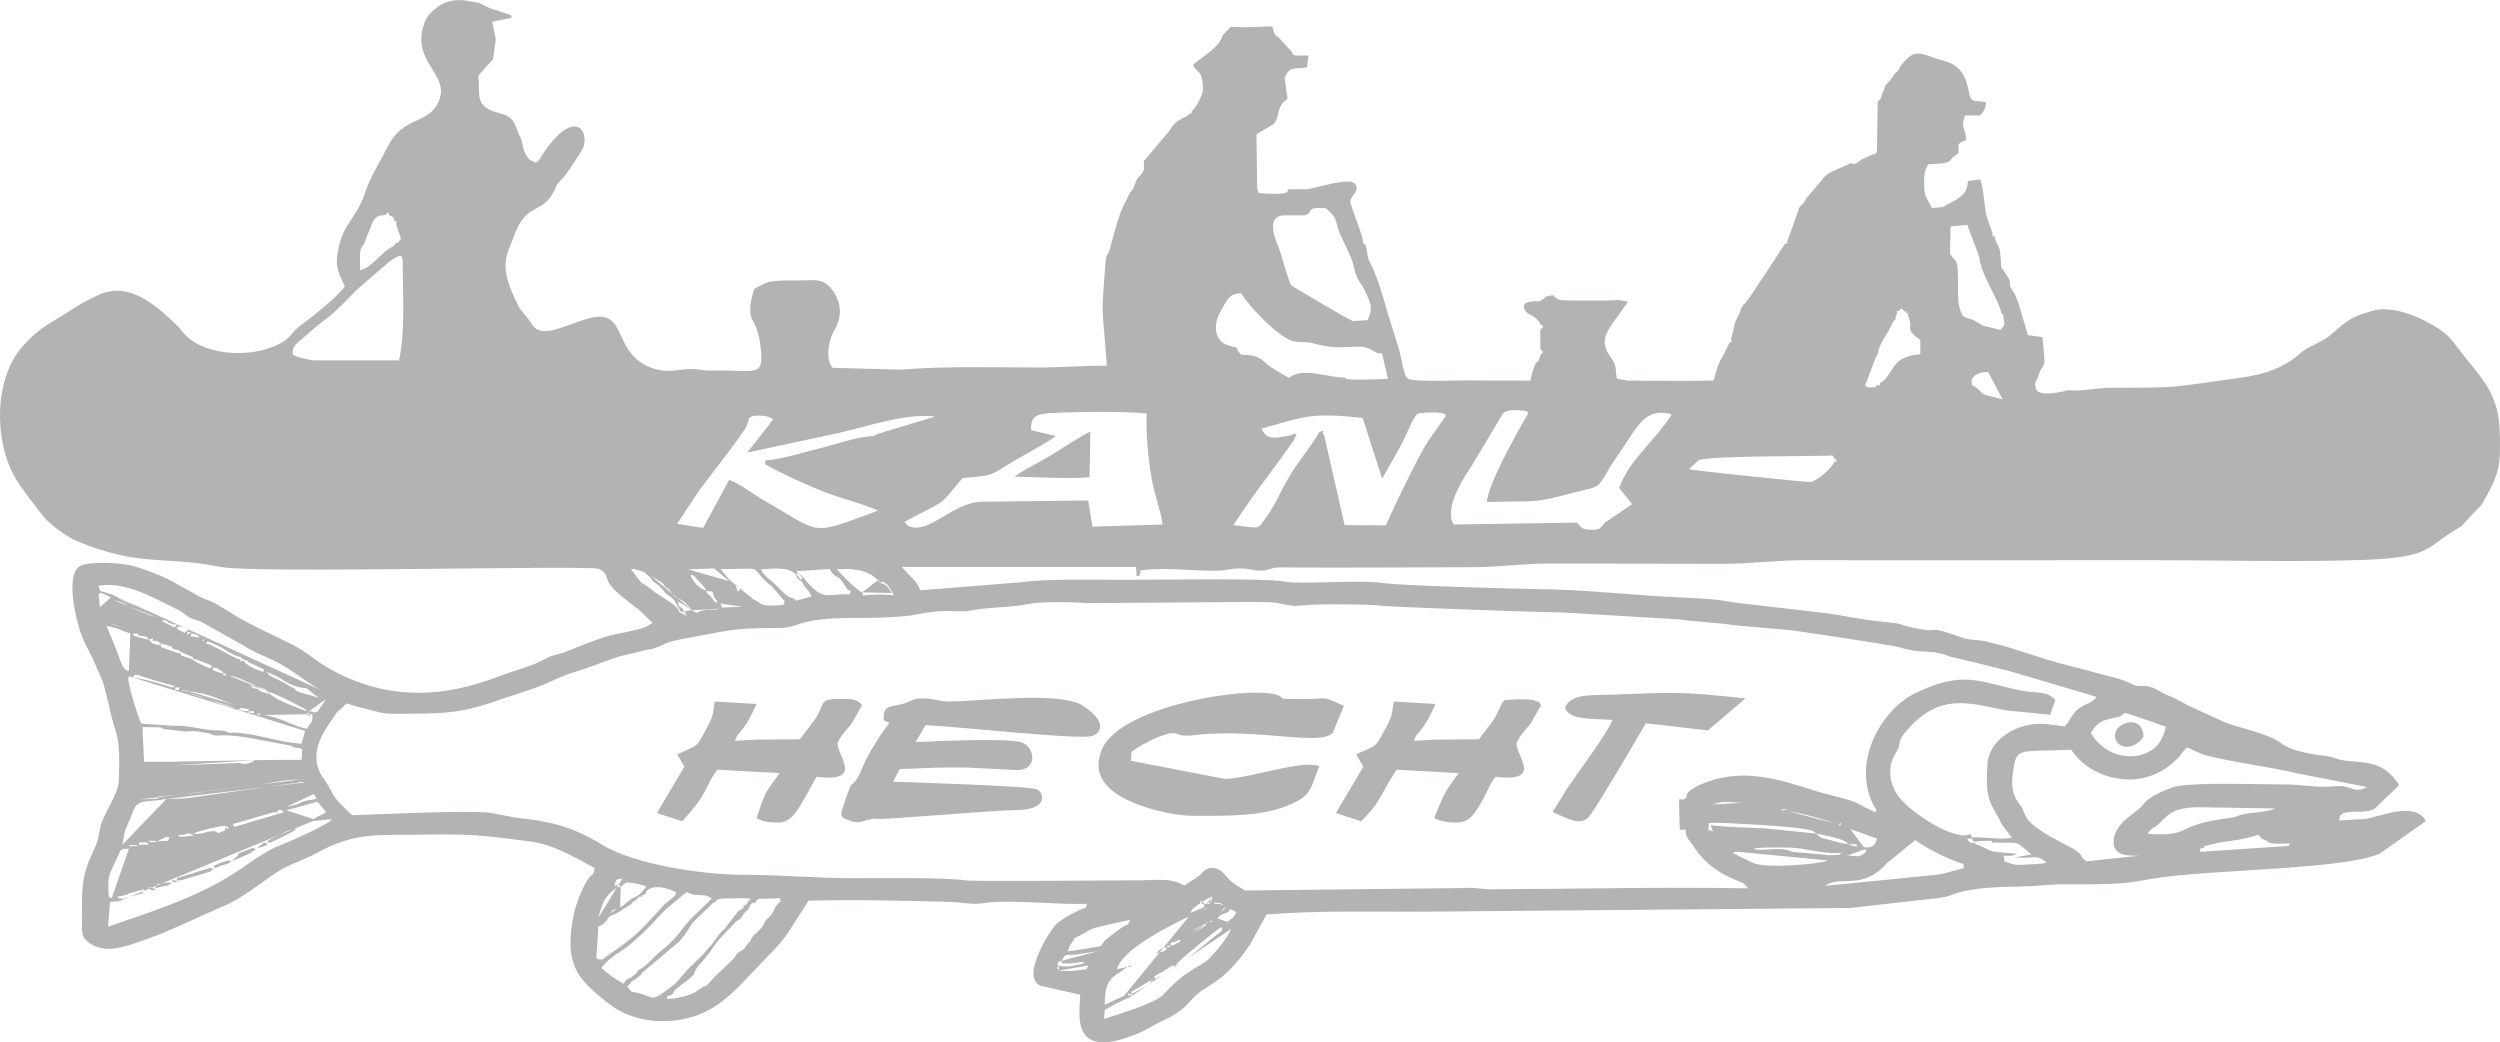 <?xml version="1.0" encoding="UTF-8"?>
<!DOCTYPE svg PUBLIC "-//W3C//DTD SVG 1.1//EN" "http://www.w3.org/Graphics/SVG/1.1/DTD/svg11.dtd">
<!-- Creator: CorelDRAW 2017 -->
<svg xmlns="http://www.w3.org/2000/svg" xml:space="preserve" width="909px" height="379px" version="1.1" style="shape-rendering:geometricPrecision; text-rendering:geometricPrecision; image-rendering:optimizeQuality; fill-rule:evenodd; clip-rule:evenodd"
viewBox="0 0 404.35 168.57"
 xmlns:xlink="http://www.w3.org/1999/xlink">
 <defs>
  <style type="text/css">
   <![CDATA[
    .fil0 {fill:#B2B3B3}
   ]]>
  </style>
 </defs>
 <g id="Ebene_x0020_1">
  <g>
   <path class="fil0" d="M182.54 149.44c-1.17,0.49 -1.64,0.99 -2.69,1.74 -0.46,0.39 -0.82,0.59 -1.28,1.09 -0.47,0.65 -0.24,0.74 -1.29,0.89 -1.52,0.25 -2.68,0.45 -4.55,0.7 0.23,-0.85 0.23,-0.8 0.7,-1.49 0.58,-1.09 0.58,-0.65 1.63,-1.29 0.7,-0.4 1.29,-0.85 2.22,-1.05 1.87,-0.49 3.51,-0.84 5.38,-1.24l0.11 0.35c-0.35,-0.05 -0.23,-0.15 -0.23,0.3zm-146.41 -40.3l0.12 0.09c0.55,0.03 0.15,-0.07 0.37,-0.25l-0.12 0c-0.22,-0.03 -0.33,-0.06 -0.38,-0.05l0.01 0.21zm-0.03 -0.2c0.01,-0.01 0.01,-0.01 0.02,-0.01 -0.02,-0.03 -0.08,-0.1 -0.08,-0.25l-1.06 -0.7c-0.58,0.05 -0.46,-0.15 -0.58,0.4l1.28 0.45c0.26,0.05 0.38,0.09 0.42,0.11zm2.39 5.85l0.13 -0.07 0.45 -0.23 1.29 0.25c-0.59,0.4 0,0.25 -0.82,0.25 -0.12,0 -0.7,-0.15 -1.05,-0.2zm-10.98 -9.59c0.1,0 0.21,0 0.23,0.07l1.17 0.38c0.47,0.05 0.35,-0.1 0.35,0.34l1.52 0.5 1.17 0.7c0.81,0.39 1.16,0.54 1.98,0.89l0.47 -0.3 -0.58 -0.34 -2.22 -0.85c-0.47,0.05 -0.47,0.2 -0.35,-0.3l-1.52 -0.64 -1.05 -0.55 -0.12 0c-0.82,-0.25 -0.47,-0.05 -0.82,-0.55l-0.82 -0.25c-0.35,-0.1 -0.46,-0.05 -0.82,-0.19 -0.35,-0.15 -0.35,-0.25 -0.58,-0.4l-0.35 -0.05c-0.93,-0.1 -0.35,0.1 -0.47,-0.45l-0.35 0.15c-0.58,0.05 -0.47,0.25 -0.47,-0.3l-0.81 -0.2c-1.17,-0.1 -0.47,-0.05 -0.82,-0.4l-0.23 0c-0.59,0.05 -0.59,-0.14 -0.35,0.35l0.7 0.25 1.05 0.25c0.46,0.15 0.11,-0.05 0.7,0.25 0.58,0.35 0.12,0.05 0.47,0.45l0.93 0.29c0.58,-0.1 0.58,-0.29 0.47,0.3l1.52 0.6zm147.79 40.96c0.58,0.24 0.58,-0.45 0.35,0.64 -1.17,0.25 -3.98,1.89 -4.79,2.64 -0.7,0.59 -5.96,8.45 -2.57,9.99l6.42 1.44c0,2.88 -1.87,10.78 9,6.41 1.4,-0.55 1.4,-0.65 2.57,-1.29 1.98,-1.1 4.32,-1.74 6.42,-4.28 2.34,-2.73 4.79,-2.03 9.47,-8.94l2.68 -4.87c7.95,-0.65 16.48,-0.45 24.77,-0.45l69.63 -0.6 11.34 -1.29c1.75,-0.2 3.85,-0.3 5.02,-0.8 2.92,-1.24 7.94,-1.34 11.33,-1.39 2.1,0 4.21,-0.3 6.08,-0.35 3.15,0 9.58,0.1 12.38,-0.44 6.08,-1.15 11.1,-1.35 17.06,-1.74 5.49,-0.4 18.46,-0.95 22.43,-2.79l7.48 -5.27c-1.87,-3.33 -7.6,-0.59 -9.82,-0.34l-4.2 0.25c-0.12,-2.34 3.73,-0.75 5.72,-1.89l3.97 -3.83c-2.57,-4.08 -5.6,-3.53 -8.88,-3.98 -1.4,-0.2 -1.51,-0.59 -3.5,-0.79 -2.1,-0.25 -5.14,-0.85 -6.54,-1.89 -2.11,-1.69 -7.13,-2.64 -9.23,-3.48l-6.08 -2.78c-0.93,-0.5 -1.87,-1.1 -2.92,-1.49 -1.17,-0.45 -1.52,-0.85 -2.69,-1.35 -1.75,-0.64 -2.22,0.15 -3.62,-0.69 -1.28,-0.75 -5.14,-1.54 -6.77,-2.04 -2.11,-0.6 -4.68,-1.14 -6.66,-1.79l-6.55 -2.09c-1.05,-0.25 -2.21,-0.59 -3.27,-0.84 -1.28,-0.35 -2.8,-0.2 -3.85,-0.6 -6.43,-2.29 -3.39,-0.7 -7.25,-1.49 -4.79,-0.94 -0.35,-0.55 -7.12,-1.29 -2.34,-0.25 -5.14,-0.85 -7.6,-1.2l-15.3 -1.78c-2.34,-0.5 -5.26,-0.65 -7.71,-0.75 -8.53,-0.35 -15.89,-1.34 -24.54,-1.39 -3.15,-0.05 -21.26,-0.55 -24.06,-0.95 -4.33,-0.64 -13.44,0.3 -16.36,-0.29 -2.92,-0.55 -21.85,-0.25 -25.7,-0.25 -4.56,0 -12.39,-0.2 -16.71,0.39l-16.24 1.3c-0.82,-1.79 -1.17,-1.59 -3.03,-3.78l37.85 0c0.11,0.79 0.11,0.55 0.11,1.54 0.59,-0.35 0.24,0.3 0.59,-0.5 0.1,-0.25 0.17,-0.4 0.22,-0.49l-0.34 0.05c0.18,0.34 0.35,0.09 0.41,-0.06 4.18,-0.54 8.26,0.2 12.56,0.06 1.29,-0.05 1.75,-0.35 3.27,-0.35 1.52,0 1.99,0.3 3.16,0.35 1.4,0.05 1.63,-0.4 2.92,-0.5 1.17,-0.05 2.33,0 3.5,0 9.23,0.05 18.46,-0.05 27.69,-0.05 4.79,0 8.41,-0.6 13.09,-0.6l28.03 0.05c4.79,-0.05 8.53,-0.59 13.32,-0.59 18.58,0.05 37.15,0 55.61,0 10.4,0 24.77,0.34 34.7,-0.05 11.33,-0.5 9.58,-2.09 15.54,-5.42l2.8 -3.03c2.34,-2.64 -1.4,1.88 0.82,-1.05 2.57,-4.47 2.81,-5.86 2.57,-11.78 -0.23,-5.81 -3.39,-8.65 -5.96,-11.98 -1.98,-2.53 -2.33,-3.43 -5.84,-5.26 -2.1,-1.15 -5.84,-2.54 -8.64,-1.79 -3.51,0.99 -3.97,1.39 -7.01,4.02 -1.05,0.95 -3.51,1.79 -4.56,2.69 -2.8,2.48 -5.61,3.57 -10.4,4.22 -11.33,1.54 -9.23,1.54 -20.32,1.54 -2.58,0 -4.8,0.65 -7.13,0.4 -0.24,0.1 -4.67,1.29 -5.14,-0.25 -0.35,-1.04 0.23,-1.54 0.23,-1.54 1.05,-3.68 1.52,-0.25 0.82,-6.81l-2.34 -0.3 -1.63 -5.52 -0.24 -0.44c-0.35,-1.49 -1.16,-1.15 -1.05,-2.93l-1.4 -2.14c0,-0.55 -0.12,-2.14 -0.23,-2.74 -0.24,-0.99 -0.59,-0.84 -0.82,-2.23 -0.47,0 -0.35,0.1 -0.35,-0.45 -0.35,-1.19 -1.17,-2.98 -1.17,-3.98 -0.23,-1.69 -0.35,-3.38 -0.82,-4.77l-1.98 0.25 -0.12 0.9c-0.23,0.79 -0.35,1.14 -1.64,2.03 -0.46,0.35 -0.7,0.35 -1.05,0.6l-1.28 0.7 -1.76 0.14c-0.46,-1.04 -0.93,-1.44 -1.16,-2.53 -0.12,-1.44 -0.24,-3.38 0.58,-4.52 0.82,-0.1 2.22,-0.05 2.92,-0.3 1.05,-0.35 0,-0.1 1.99,-1.54l0 -1.39c0.35,-0.4 0.7,-0.5 1.17,-0.65l0 -0.7c-0.12,-0.79 -0.47,-1.39 -0.47,-2.23l0.35 -1.1 2.45 0c0.59,-0.74 0.82,-0.89 0.94,-2.13 -1.64,-0.4 -2.34,0.24 -2.69,-1.3 -0.58,-3.03 -1.4,-4.72 -4.32,-5.46 -3.74,-1.05 -4.33,-2.24 -6.78,0.84 -0.47,1 -0.35,0.6 -1.05,1.39 -0.23,0.35 -0.23,0.4 -0.47,0.7 -0.47,0.69 -0.11,0.15 -0.47,0.55 -0.81,0.79 -0.46,0.94 -1.05,1.93 -0.11,0.55 0,0.2 -0.23,0.75 -0.23,0.35 -0.35,0.35 -0.47,0.55l-0.11 7.8c-0.24,0.75 0,0.45 -0.71,0.7l-1.75 0.79 -1.05 0.75 -0.82 -0.15c-0.82,0.64 -2.92,1.04 -4.09,2.13l-2.8 3.34 -0.12 0.05c-0.46,0.94 -0.46,0.89 -1.17,1.54 -0.58,1.74 -1.4,3.92 -1.98,5.51 0,0.5 0.12,0.4 -0.35,0.4l-3.27 5.02c-0.7,0.9 -2.69,4.32 -3.51,4.92l-0.47 0.85 0 0.2c-0.11,0.29 -0.35,0.69 -0.35,0.79l-0.35 0.65c0,-0.05 -0.11,0.15 -0.11,0.2l-0.7 2.88c0.11,0.54 0.23,0.5 -0.24,0.5 -1.75,3.92 -1.4,1.93 -2.57,6.16 -3.04,0.15 -8.41,0.05 -11.68,0.05 -0.7,0 -1.4,-0.05 -2.1,0l-1.87 -0.3c-0.35,-1.64 0.11,-1.94 -0.94,-3.38 -2.33,-3.23 -0.47,-4.37 2.69,-9.05 -0.12,-0.05 -0.23,-0.19 -0.23,-0.1l-1.06 -0.19c-0.46,-0.05 -1.28,0.05 -1.75,0.05l-6.42 0c-1.41,-0.05 -1.87,0 -2.57,-0.85 -1.87,0.15 -0.94,0.45 -2.34,0.99 -1.17,-0.09 -3.27,0.05 -2.1,1.65 0.46,0.64 1.63,0.59 2.33,2.03 0.59,0.4 0.59,0.4 0,0.9l0 3.13c0.59,0.5 0.47,0.5 0,0.99 -0.58,2.34 -0.46,-0.69 -1.63,4.13 -3.27,-0.05 -6.66,0 -10.05,-0.05 -0.94,0 -8.88,0.25 -9.7,-0.25 -0.81,-0.5 -1.05,-3.68 -1.63,-5.27l-1.76 -5.66c-0.46,-1.69 -1.75,-6.07 -2.68,-7.71 -0.59,-0.89 -0.47,-1.89 -0.82,-2.98 -0.58,-0.55 -0.35,-0.2 -0.47,-1.04l-0.11 -0.4 -0.24 -0.7c-0.11,-0.6 -1.63,-4.32 -1.63,-4.92 -0.12,-0.84 1.75,-1.74 0.7,-2.88 -0.94,-1.15 -6.43,0.84 -7.83,0.89 -0.93,0.05 -1.99,-0.05 -2.92,0.05 -0.35,0.35 0.47,0.65 -2.34,0.7 -0.93,0 -1.52,-0.05 -2.45,-0.15l-0.23 -0.65 -0.12 -8.75c0.35,-0.34 -0.12,-0.05 0.58,-0.44l2.22 -1.29c1.05,-1.25 0.35,-2.94 2.22,-4.08l-0.46 -3.33c0.58,-1.69 1.28,-1.59 2.68,-1.64l0.94 -0.15 0.23 -1.89c-3.04,0.05 -2.34,-0.05 -2.69,-0.6l-1.05 -1.14 -1.05 -1.14c-0.93,-0.95 -0.12,0.4 -0.82,-0.95l-0.23 -0.89 -4.21 0.15 -2.57 -0.05 -1.28 1.39c-0.47,1.79 -2.69,3.03 -4.79,4.72 0.58,1.44 1.52,0.55 1.63,3.83 0,1.09 -1.05,3.03 -1.87,3.73 0,0.49 0.12,0.34 -0.35,0.34 0,0.05 -0.11,0.05 -0.11,0.15 -0.12,0.45 -1.87,0.55 -2.92,2.34 -0.24,0.4 -0.12,0.25 -0.35,0.5l-3.98 4.72c0,1.24 0.24,1.19 -0.35,2.04 -0.7,0.89 -0.58,0.39 -1.05,1.59 -0.47,1.29 -0.12,0.49 -0.82,1.44l-1.28 2.58c-0.7,1.54 -2.1,6.96 -2.1,6.96 -0.47,0.85 -0.47,0.5 -0.59,1.79 -0.7,9.45 -0.58,5.87 0.23,16.65 -4.08,0 -7.24,0.3 -11.09,0.3 -7.95,0 -14.61,-0.25 -22.32,0.35l-10.98 -0.3c-1.29,-1.64 -0.47,-4.87 0.35,-6.16 1.17,-1.99 1.17,-4.23 -0.23,-6.22 -1.52,-2.28 -3.16,-1.74 -5.84,-1.74 -1.41,0 -2.81,-0.04 -4.09,0.15 -0.82,0.1 -0.94,0.3 -1.52,0.5l-1.29 0.7c-0.47,1.19 -1.05,3.72 -0.35,4.97 0.82,1.39 1.17,2.78 1.4,4.82 0.47,4.72 -0.93,3.23 -8.41,3.43 -1.17,-0.05 -2.22,-0.3 -3.27,-0.25 -1.17,0.1 -2.1,0.25 -3.27,0.3 -1.4,0 -2.92,-0.45 -3.86,-1 -4.67,-2.48 -3.27,-8.15 -7.71,-7.75 -2.22,0.2 -5.96,2.14 -7.94,2.29 -2.1,0.2 -2.34,-0.8 -3.16,-1.94 -1.05,-1.34 -1.28,-1.29 -2.1,-3.13 -2.92,-6.02 -1.05,-7.71 -0.23,-10.24 1.87,-5.27 4.32,-3.68 6.19,-6.76 1.4,-2.54 -0.12,-0.6 2.1,-3.08 0.12,-0.15 2.92,-4.13 3.04,-4.83 0.7,-3.13 -2.1,-5.61 -6.78,1.55 -0.46,0.79 -0.35,0.74 -1.05,1.24 -0.93,-0.6 -0.7,-0.1 -1.4,-1.05 -0.35,-0.49 -0.58,-1.09 -0.7,-1.93 -0.12,-0.45 -0.23,-1.05 -0.58,-1.6 -0.35,-0.79 -0.59,-1.83 -1.17,-2.43l-0.47 -0.4c-0.47,-0.35 -1.05,-0.5 -1.75,-0.69 -3.74,-1.05 -2.92,-2.59 -3.16,-6.02l2.34 -2.63 0.47 -3.18 -0.59 -2.89 3.16 -0.64c-0.24,-0.65 0.11,-0.25 -0.47,-0.55l-1.99 -0.65c-0.46,-0.19 -0.7,-0.19 -1.16,-0.39 -2.34,-1.05 -0.94,-0.7 -3.98,-1.2 -1.52,-0.24 -3.15,0.15 -4.2,0.9 -0.94,0.64 -1.99,1.59 -2.34,2.78 -2.22,6.17 3.97,8.1 2.45,12.33 -1.63,4.27 -5.84,2.43 -8.41,7.7 -1.05,2.09 -2.68,4.68 -3.5,7.01 -1.52,4.92 -4.09,5.22 -4.68,11.09 -0.11,1.78 0.59,2.88 1.29,4.42 -1.17,1.69 -5.26,4.92 -7.13,6.31 -1.63,1.15 -1.4,1.99 -3.62,3.08 -4.91,2.44 -12.85,1.69 -15.65,-2.23 -0.59,-0.7 -0.12,-0.2 -0.7,-0.8 -3.28,-3.13 -7.72,-7.35 -12.86,-4.92 -1.87,0.94 -2.57,1.19 -4.32,2.39 -3.62,2.38 -4.79,2.53 -7.83,5.86 -4.55,5.07 -4.79,15.11 -1.16,21.37 1.16,1.89 2.8,3.93 4.2,5.77 1.05,1.49 3.97,3.63 5.73,4.37 10.16,4.23 14.02,2.34 23.24,4.18 5.26,1.09 58.19,-0.3 61.11,0.3 1.52,0.59 1.17,1.59 1.87,2.58 0.93,1.29 3.38,3.03 4.67,4.03l2.22 2.14 -1.05 0.64c-1.87,0.7 -4.09,0.95 -5.96,1.44 -1.75,0.45 -5.02,1.79 -7.01,2.59 -1.17,0.49 -2.1,0.44 -3.39,1.19 -1.28,0.7 -2.1,0.95 -3.5,1.44 -2.57,0.8 -4.68,1.69 -7.25,2.49 -8.41,2.53 -16.24,1.99 -23.95,-2.29 -2.92,-1.69 -3.27,-2.43 -5.96,-3.88 -2.68,-1.39 -7,-3.28 -9.46,-4.82 -1.05,-0.64 -1.98,-1.24 -3.04,-1.84 -1.05,-0.64 -2.33,-0.89 -3.27,-1.54l-3.15 -1.74c-1.64,-1.04 -4.91,-2.28 -7.01,-2.88 -1.64,-0.5 -7.36,-0.89 -8.76,0.1 -2.22,1.64 -0.47,9 0.58,11.58 0.58,1.34 1.05,2.09 1.64,3.33l1.51 3.43c0.36,0.94 0.82,2.93 1.06,3.93 1.05,5.37 1.98,4.07 1.63,12.47 -0.12,1.99 -2.1,4.77 -2.8,6.76 -0.47,1.54 -0.35,2.44 -1.05,3.93 -2.22,4.72 -2.11,5.86 -2.11,12.08 0,2.04 0,2.58 1.41,3.48 2.33,1.54 5.02,0.64 7.71,-0.25 4.9,-1.64 8.99,-3.78 13.67,-5.77 3.03,-1.24 6.07,-3.77 8.76,-5.56 1.87,-1.2 4.44,-1.99 6.42,-3.09 4.09,-2.23 7.25,-2.93 12.04,-2.93 12.26,-0.05 11.21,-0.4 22.43,1.05 3.85,0.49 7.12,2.53 10.51,4.32 -0.23,1.34 -0.35,0.8 -0.93,1.59 -0.94,1.09 -2.1,4.23 -2.46,5.82 -1.63,8.3 0.47,10.48 5.96,14.76 1.99,1.49 5.03,2.58 8.18,2.58 6.78,0.05 10.28,-3.13 14.25,-7.35 6.2,-6.66 4.21,-3.68 9.58,-12.13 7.72,-0.2 15.43,0 22.79,0.2 1.98,0.05 3.73,0.49 5.49,0.2 4.09,-0.65 12.03,0.29 16.24,0.1zm142.29 -6.42l0 0.7c-1.75,0.35 -3.03,0.94 -4.9,1.09l-17.53 1.74c2.69,-1.84 5.96,0.9 10.05,-3.68l4.56 -3.72c1.52,1.14 5.37,3.18 7.82,3.87zm-135.15 21.27l0.01 0.01c0.04,0.02 0.17,-0.18 0.56,0.05l0 -0.3 -0.59 -0.05c0,0.18 0,0.26 0.02,0.29zm173.48 -23.25l-0.12 -0.3 0.23 -0.35c0.47,0.05 0.47,0.2 0.47,-0.25 1.99,-0.5 2.34,-0.6 4.44,-0.89 1.05,-0.1 3.5,-0.6 4.32,-1 0.59,0.75 0.47,0.7 1.29,0.95 0.58,0.89 3.15,0.39 4.2,0.49 -1.17,-0.2 -0.23,0.05 -0.58,0.4l-14.25 0.95zm-328.07 4.62l-0.07 0.04c0.4,0.48 -0.14,0.11 0.66,0.26l0.24 0.1c-0.46,-0.39 0.53,-0.35 -0.83,-0.4zm-6.98 2.11l-0.13 0.03c-0.01,0.01 -0.01,0.03 -0.01,0.05 -0.12,0.19 -1.52,0.39 -1.75,0.44 0.47,0.6 0,0.15 0.82,0.35l3.27 -0.89 0.23 -0.65 -2.34 0.65c-0.03,0.01 -0.06,0.01 -0.09,0.02zm282.24 -14.09c0,0.05 0.35,0.45 0.35,0.5 0,0.54 0.35,-0.15 -0.24,0.44 -3.73,-1.79 -2.33,-1.54 -7.24,-2.78 -5.72,-1.39 -12.85,-5.17 -20.91,-1.69 -0.59,0.25 -1.4,0.7 -1.75,0.99 -1.06,1 0,0.85 -1.06,1.45 -1.28,-0.1 -0.35,-0.1 -0.7,0.29l0.12 4.58 0.94 0c0,1.39 0.7,1.74 1.51,3.03 2.69,4.07 7.25,5.27 7.83,5.62l0.82 0.84c-13.67,-0.25 -27.69,0.1 -41.24,0.15 -1.87,0.05 -2.92,-0.35 -4.67,-0.2l-35.52 0.4c-0.82,-0.55 -1.87,-1.1 -2.45,-1.69 -0.7,-0.65 -1.17,-1.59 -2.22,-1.89 -1.52,-0.35 -2.11,0.55 -2.69,1.19l-2.45 1.59c-2.46,-1.34 -4.09,-0.84 -8.18,-0.84 -3.39,0 -25.82,0.2 -27.11,0 -3.97,-0.5 -13.67,-0.35 -18.11,-0.35 -6.3,0 -11.68,-0.55 -17.99,-0.55 -6.31,0 -17.52,-1.64 -22.78,-4.87 -5.02,-3.08 -8.53,-3.78 -13.9,-4.37l-3.97 -0.75c-3.16,-0.54 -18.58,0.25 -22.55,0.35l-1.75 -1.69c-1.52,-1.49 -1.52,-2.34 -2.81,-4.17 -3.04,-4.18 0.35,-8.11 1.87,-10.44 0.58,-0.9 0.47,-0.3 1.75,-1.79 0.7,0.25 2.92,0.84 3.74,1.04 2.1,0.5 1.99,0.65 4.44,0.65 7.48,-0.05 10.17,0.1 17.41,-2.54 2.22,-0.74 5.61,-1.74 7.48,-2.68 3.38,-1.59 3.62,-1.34 7.24,-2.68 5.49,-2.04 2.34,-0.9 7.59,-2.29 0.7,-0.2 1.29,-0.2 1.87,-0.4 2.57,-0.84 0.82,-0.84 5.84,-1.74 6.43,-1.14 6.66,-1.54 13.79,-1.54 4.56,0.05 2.69,-1.64 13.09,-1.64 2.21,0.05 7.59,-0.1 9.46,-0.5 5.84,-1.19 6.42,-0.2 9.34,-0.74 2.93,-0.55 5.96,-0.4 9,-1 2.1,-0.44 7.24,-0.34 9.46,-0.15l19.75 -0.14c3.27,0 6.66,-0.1 9.93,0 1.63,0.05 2.69,0.59 4.09,0.59 1.4,-0.05 2.92,-0.25 4.67,-0.25 3.27,0 6.54,-0.05 9.58,0.25 3.27,0.25 25.59,1.05 28.86,1.05l19.04 1.14c3.04,0.45 5.73,0.45 8.88,0.94l9.11 0.8c1.87,0.25 16.13,2.38 17.41,2.73 4.56,1.34 4.79,0.15 8.3,1.54 0,0 8.52,1.94 12.15,3.08l11.56 3.43c-0.58,0.9 -1.75,1.15 -2.57,1.69 -0.93,0.6 -1.52,1.5 -1.98,2.39 -0.36,0.4 -0.36,0.4 -0.59,0.7l-2.69 -0.35c-5.14,-0.6 -9.58,2.68 -9.81,6.36 -0.12,2.54 -0.35,4.77 0.82,7.01 0.23,0.55 0.47,0.79 0.7,1.29 1.4,2.39 -0.12,0.4 2.45,3.68 -1.52,0.35 -3.62,0 -5.37,-0.05l-1.17 0c0,-0.8 -0.35,-0.4 -1.05,-0.3 -3.27,-0.05 -8.3,-3.68 -9.93,-5.37 -2.1,-2.03 -3.04,-5.32 -1.17,-8.15 0.82,-1.29 0.12,-1.54 1.17,-2.83 5.61,-7.11 10.75,-4.97 16.59,-3.88l7.12 0.7 0.82 -2.39c-1.52,-1.59 -2.8,-0.99 -5.37,-1.49 -7.01,-1.39 -9.35,-3.43 -17.29,0.4 -5.14,2.43 -10.52,10.88 -6.66,18.29zm-110.64 17.25c0.35,-0.25 0,0 0.35,-0.55 0.58,-0.6 0.7,-0.55 1.29,-1.04 0.7,0.19 0.46,-0.05 0.7,0.59l-0.35 0.2 -1.99 0.8zm-69.16 2.23c-1.41,1.54 -1.52,1.25 -1.99,2.39 -0.82,0.7 -0.58,0.99 -1.4,1.49 -1.17,0.6 -0.58,0.65 -1.52,1.54 -1.75,1.74 -2.22,1.94 -4.09,4.08 -1.4,0.44 -1.28,0.99 -2.8,1.49 -1.05,0.4 -2.57,0.69 -3.62,0.69l0 -0.39 0 -0.05c0.46,-0.15 0.23,0 0.7,-0.25 0.58,-0.4 0.11,0 0.46,-0.6 0.59,-0.69 2.11,-1.59 2.81,-2.28 1.05,-1.1 -0.47,-0.1 2.33,-3.19 0.71,-0.84 1.41,-2.08 2.22,-2.98l2.69 -2.83c1.05,-0.6 0.47,-0.25 1.17,-1.14 0.7,-0.85 0.58,-0.3 1.05,-1.4l0.12 -0.24 0.46 -0.25c0.47,0.05 0.36,0.2 0.36,-0.3l0.11 -0.05 0.35 -0.25 2.69 -0.05c1.64,-0.1 0.23,-0.1 0.93,0.35l-0.35 0.35c-0.93,0.94 -0.58,1.09 -1.28,1.93 -0.82,1.1 -0.7,0.35 -1.4,1.94zm-0.94 -30.27l-3.5 0.2 0.35 -0.84c1.63,-1.79 2.22,-3.13 3.15,-5.12l-6.77 -0.4c-0.35,2.19 -0.12,1.89 -1.06,3.88 -2.1,3.82 -1.28,2.93 -5.02,4.67l1.17 1.99 -4.44 7.5 4.09 1.34c4.67,-5.11 3.5,-5.56 5.72,-8.35l10.05 0.55c-2.69,3.68 -2.34,3.18 -3.74,7.26 0.94,0.64 2.22,0.74 3.62,0.74 1.87,-0.05 2.93,-1.74 4.33,-4.27l1.75 -3.13c7.83,0.94 3.27,-3.43 3.39,-5.47 0.58,-1.29 1.4,-2.09 2.22,-3.03l1.75 -3.08c-0.47,-0.6 -0.93,-1 -2.45,-1 -5.14,-0.15 -3.16,0.55 -5.38,3.58l-2.22 2.93 -7.01 0.05zm109.82 0l-3.5 0.2 0.35 -0.84c1.63,-1.79 2.22,-3.13 3.15,-5.12l-6.77 -0.4c-0.35,2.19 -0.12,1.89 -1.06,3.88 -2.1,3.82 -1.28,2.93 -5.02,4.67l1.17 1.99 -4.44 7.5 4.09 1.34c1.05,-1.14 2.1,-2.08 3.04,-3.82 0.46,-0.8 0.81,-1.39 1.28,-2.29l1.4 -2.24 10.05 0.55c-2.57,3.48 -2.34,3.38 -3.97,7.26 0.93,0.49 2.1,0.74 3.5,0.74 2.22,0 3.04,-1.24 4.68,-4.27 0.7,-1.29 0.81,-1.99 1.75,-3.13 7.83,0.94 3.27,-3.43 3.39,-5.47 0.58,-1.29 1.4,-2.09 2.22,-3.03l1.75 -3.08c-0.58,-0.75 0.23,-0.3 -1.05,-0.75 -1.52,-0.45 -4.91,-0.05 -4.91,-0.05 -0.58,0.65 -1.17,2.44 -1.87,3.38l-2.22 2.93 -7.01 0.05zm44.51 13.52l-0.01 -0.03 0 0 0.48 -0.02c1.17,-0.1 11.69,0.55 13.2,0.8 0.59,0.05 1.17,0.15 1.87,0.25 0.94,0.15 1.05,0.25 1.52,0.69l-8.18 -0.84c-2.92,-0.15 -5.95,-0.2 -8.88,-0.5l0.36 1.04c-1.76,-1.14 0.46,0.75 -0.82,-0.29 0.39,-1.01 -0.21,-1.1 0.43,-1.13l0 0 0.03 0.03zm-235.41 -17.49l0.14 -0.05c1.26,0.1 0.33,0.1 0.68,-0.25l-0.68 0.25 -0.14 0.05zm0.12 -0.05l0 0 -0.12 0.05 0.12 -0.05zm8.29 -0.35c0,0.7 -0.11,0.5 0.59,0.35 0.12,0 0.12,-0.05 0.12,-0.05l0.11 -0.05 -0.11 0.05 -0.71 -0.3zm0.82 0.25l0 1.09 -0.93 1.29c-2.46,-0.54 -4.44,-1.98 -7.01,-2.23l7.94 -0.15zm-8.41 0.45l7.24 2.28 -0.58 2.04c-3.27,-0.05 -8.76,-2.09 -11.68,-1.74 -1.17,-0.6 -1.87,-0.3 -3.04,-0.45 -2.22,-0.25 -3.74,-0.79 -6.08,-0.69l-5.14 -0.35c-0.81,-2.04 -1.63,-4.72 -2.1,-7.06l0.1 -0.61 21.28 6.58zm-21.26 -7.46c-0.94,0.15 -1.52,-2.04 -1.99,-3.28l-1.63 -3.98c2.33,0.45 2.57,0.9 3.85,1.2l-0.23 6.06zm0.58 -6.36c-1.28,-0.35 -2.34,-1 -3.74,-1.34l3.74 1.34zm-5.26 -3.93l-0.23 -2.09 0.35 -0.25 1.64 0.75 -1.76 1.59zm2.22 -1.14c1.52,0.35 1.41,0.44 2.46,0.99 1.05,0.5 3.15,1.49 4.32,1.74l-6.78 -2.73zm6.9 2.53c-0.94,-0.45 -1.99,-0.94 -3.04,-1.44 -0.82,-0.35 -2.69,-1.09 -3.27,-1.59l6.31 3.03zm-7.25 -3.48l-1.87 -0.54 -0.23 -0.85c4.44,-0.69 8.65,1.89 12.38,3.68 1.29,0.55 1.41,0.94 2.22,1.39 0.59,0.4 1.41,0.45 2.22,0.9l6.55 3.67c2.92,1.94 4.32,1.64 8.64,4.68 1.29,0.89 2.57,1.88 3.97,2.58l-33.88 -15.51zm34.7 16.95l-1.4 2.09c-1.28,0.1 0,0.25 -1.17,-0.15l-0.47 0.25 3.04 -2.19zm89.26 -42.89l-0.82 0.39c-2.1,-0.09 -6.42,1.45 -8.76,1.99 -1.99,0.5 -6.78,1.94 -8.65,1.89l0 0.65c2.57,1.49 5.85,2.93 8.77,4.17 2.8,1.2 7.24,2.24 9.46,3.33 -11.22,4.13 -8.88,3.83 -18.58,-1.74 -1.63,-0.94 -3.73,-2.63 -5.49,-3.23l-4.2 7.76 -4.21 -0.65 3.04 -4.62c1.63,-2.44 5.84,-7.51 7.94,-10.74 0.94,-1.59 0.24,-1.89 1.4,-2.09 0.36,-0.09 2.34,-0.19 3.16,0.55l-4.21 5.37 14.84 -3.18c4.56,-1.05 11.1,-3.28 15.54,-2.64l-9.23 2.79zm-41.36 71.92c-0.23,0.5 -0.35,0.6 -0.58,0.99l-0.7 0.2c0.35,-1.09 0.11,-0.99 1.28,-1.19zm-0.23 1.24c0.93,-0.45 -0.59,0.5 0.35,-0.2 0.47,-0.29 0.23,-0.15 0.47,-0.39l1.16 0.05 1.99 0.49c0.12,0.4 0.35,-0.1 -0.35,0.7l-1.78 1.33c-0.11,0.05 -0.22,0.11 -0.32,0.16l0.05 0.05 -0.87 0.65 -0.35 0.34 -0.47 0.2 0.12 -3.38zm0.82 3.43l0.81 -0.5 0.47 -0.54c0.35,0.05 0.24,0.15 0.24,-0.25 0.46,0.05 0.35,0.15 0.35,-0.25l0.35 -0.2c0.46,0.05 0.35,0.15 0.35,-0.25 0.46,0.05 0.35,0.15 0.35,-0.24 0.46,0.05 0.35,0.14 0.35,-0.35 1.17,-1.34 3.85,-0.4 4.79,0.1 0.46,0.44 -1.64,1.74 -1.99,2.18 -2.8,2.99 -3.85,4.53 -7.83,7.26l-2.1 1.49c-0.93,-0.15 -0.23,0.1 -0.93,-0.25l0.35 -5.12c0.7,-0.24 0.93,-0.39 1.75,-1.59l1.4 -0.64 1.29 -0.85zm-1.41 0.25c-1.16,0.25 -0.46,0.2 -1.4,0.85l1.4 -0.85zm-3.03 1.39c0.7,-2.58 1.05,-3.53 3.03,-4.87l0.59 -0.2 -0.35 -0.25 -3.27 5.32zm-59.84 -14.32l0.02 0c-0.23,-0.88 0.11,0.01 -0.7,-0.54 -1.17,0.2 -3.97,0.75 -5.02,1.29 1.51,0.2 1.75,-0.34 3.15,-0.39 1.4,-0.1 -0.12,0.79 1.99,-0.15 0,-0.5 0,-0.36 0.56,-0.21zm282.75 2.54c-0.47,-0.4 -0.12,-0.3 -0.94,-0.3 -0.7,-0.54 -0.23,-0.15 -0.58,-0.69l0.82 0c0,0.74 0.58,0.45 1.28,0.4l1.87 -0.05c0,0.49 -0.12,0.29 0.59,0.29 4.32,0.15 2.92,-0.44 5.84,1.94l-2.69 0.45c3.62,0.3 3.27,-0.6 5.14,0.84 -0.7,0.3 -2.45,0.25 -3.5,0.35 -1.76,0.1 -1.76,0 -3.04,-0.44 0,0 -0.12,-0.05 -0.24,-0.05l-0.23 -0.95c1.29,-0.05 1.17,0.2 2.22,-0.35l-2.22 -0.15 -1.63 -0.19c-1.17,-0.3 -1.52,-0.8 -2.69,-1.1zm-276.85 0.19l0.41 -0.26c0.05,-0.14 -0.39,-0.2 -0.45,-0.28l-0.12 0 -1.16 0.95c0.63,-0.17 1.05,-0.3 1.32,-0.41zm-2.49 -25.98l0.58 0.49 0.59 0.05c0.7,0.65 1.4,0.65 2.22,0.95 1.05,0.99 4.55,2.23 5.84,2.73 -0.24,-0.35 0,-0.2 -0.59,-0.55 -0.96,-0.54 -3.95,-2.08 -5.36,-2.57l-3.28 -1.1zm2.92 0.99c-0.82,-0.7 -0.35,-0.25 -1.17,-0.6 -0.93,-0.3 -0.47,-0.15 -1.28,-0.59 -1.29,-0.45 -2.34,-1.2 -3.74,-1.35l6.19 2.54zm-6.54 -2.24l3.62 1.25 -3.62 -1.25zm11.1 2.09c0.81,0.5 1.75,0.5 3.73,1.24l-1.98 -1.59c-1.05,-0.1 -0.12,0.05 -0.82,-0.1 -2.22,-0.34 -3.27,-1.69 -5.02,-2.28l-0.47 -0.25 -0.12 0.05 -0.23 0.1c0.47,-0.05 0.23,-0.4 0.58,0.4 0.82,0.39 1.52,0.69 2.34,1.14 0.35,0.2 0.7,0.4 1.05,0.64 1.29,0.7 0.47,0 0.94,0.65zm149.56 39.08l0.14 -0.09c0.04,-0.13 0.07,-0.29 0.07,-0.32 0,-0.6 0.47,0.2 -0.12,-0.4 -0.7,0.45 -7.01,5.47 -7.36,6.22 1.29,-0.3 5.61,-4.28 7.13,-5.32 0,-0.05 0.12,-0.2 0.12,-0.15 0.01,0.02 0.01,0.04 0.02,0.06zm-13.81 5.06l-0.15 0.01 -0.08 0.14 0.23 -0.15zm-81.9 2.43c-0.46,0.35 -0.35,0.1 -0.81,0.85l-0.12 -0.05c-1.17,-0.55 -2.69,-1.79 -3.51,-2.49 1.41,-1.64 0.94,-0.99 2.34,-2.18 3.74,-2.14 7.24,-6.66 8.53,-7.66l2.92 -2.43c1.05,0.44 0.82,0.39 2.1,0.49 1.05,0.1 1.05,-0.05 1.99,0.55 -0.94,0.99 -1.87,1.79 -2.92,2.83 -2.22,2.09 -1.99,3.04 -5.73,6.02 -1.05,0.89 -1.98,2.19 -3.15,2.68 -0.58,0.85 -0.7,0.7 -1.29,1.29l-0.35 0.1zm0.47 2.19l-0.7 -0.84c1.17,-1.45 0.82,-0.75 1.87,-1.64 0.47,-0.35 0.35,-0.3 0.58,-0.65l5.96 -5.02c1.75,-1.99 1.52,-2.34 2.34,-3.23l2.92 -2.83 0.35 -0.3c0.35,0.05 0.23,0.15 0.35,-0.25l0.35 -0.25c0.94,-0.15 1.52,-0.1 2.45,-0.1 0.35,0 1.29,-0.1 1.52,-0.05 2.11,0.15 0.59,-0.15 1.29,0.5 -0.59,-0.15 -0.47,-0.3 -0.47,0.2l-0.35 0.44c-0.47,0 -0.35,-0.1 -0.35,0.35l0 0.05c-0.35,0.25 -0.58,0.35 -0.93,0.65 -0.12,0.05 -0.12,0.1 -0.12,0.15l-1.99 2.58c-1.05,0.8 -1.63,2.14 -2.57,3.08 -1.05,1.3 -1.87,1.94 -2.8,2.94 -0.47,0.34 -0.12,0.05 -0.47,0.44l-2.22 2.49c-4.67,3.58 -2.8,1.89 -6.89,1.29l-0.12 0zm-55.14 -39.86c0.82,0.64 0.82,0.15 1.87,0.59l-0.12 1.74 -3.04 0 -4.55 0.05 -13.32 0.25 -4.56 0 -0.23 -4.87 0 -0.74 1.05 0.04 1.87 0c0,0.05 0.11,0.05 0.23,0.15 0,0.2 1.64,0.25 3.86,0.55 1.63,-0.25 2.57,0.15 3.85,0.3 0.12,0.05 0.35,0.25 0.82,0.3 0.35,0.1 0.7,0 1.05,0 3.27,-0.1 7.95,1.19 11.22,1.64zm149.07 24.4c-0.11,0.7 0,0.5 -0.35,0.95l-0.12 0c-0.17,0.07 -0.31,0.15 -0.42,0.21 0.54,0.14 0.42,0.32 0.42,-0.21l0.47 -0.95zm-0.93 1.17c-0.31,0.16 -0.42,0.16 -0.59,-0.37l0.35 -0.2 1.17 -0.6 -0.93 1.17zm-0.47 0.97c0.47,0 0.35,0.1 0.35,-0.4l0.12 0.1 0.46 -0.25 -0.93 0.55zm1.4 -0.94c0.47,0.09 0.35,0.24 0.35,-0.2l1.05 0.1c-0.11,0.49 -0.11,0.29 0.35,0.15l-1.75 -0.05zm2.34 0.14c-0.12,0.1 -0.12,0.1 -0.23,0.3 0,0.15 -0.12,0.2 -0.12,0.3 0,0.05 -0.24,0.35 -0.35,0.4l-0.47 0.45 1.17 -1.45zm-1.52 2.24c0.58,-0.69 0.47,-0.55 1.29,-0.84 0.81,-0.4 0.35,-0.2 0.7,-0.65 0.7,0.2 0.46,0.15 1.05,0.5 -0.47,1.04 -0.59,0.79 -1.4,1.54l-1.64 -0.55zm2.57 0.85l0 0.34 0 -0.34zm-0.35 0.84c-0.58,1.49 -2.57,3.83 -3.62,4.87 -1.52,1.39 -3.62,1.64 -7.36,5.77 -1.29,1.39 -7.36,3.18 -9.58,3.92l0.11 -1.44c0.71,-0.49 3.28,-1.79 3.86,-1.94l16.59 -11.18zm-17.29 10.79l-3.16 1.49c0,-4.33 1.17,-4.33 3.74,-6.16l-1.75 0.39c0.67,-2.92 7.4,-6.5 11.63,-8.53l-10.46 12.81zm10.69 -12.92c0.86,-0.41 1.61,-0.75 2.16,-1l-2.16 1zm-21.21 8.87l-0.11 -0.77c-0.59,-0.55 0.46,-0.8 0.46,-0.8 0.36,0.99 -0.23,0.25 0.59,0.4 0,0.05 1.05,0 1.17,0 0.93,-0.1 0.93,-0.2 1.75,-0.2l0.23 0.2c-1.4,0.25 -2.45,0.69 -4.2,0.4 -0.12,0.1 -0.12,0.19 -0.24,0.24 0,0.05 0.12,0.3 0.12,0.25 0,-0.04 0.2,0.17 0.23,0.28zm-29.31 -63.14c0.57,0.78 0.46,0.29 1.16,0.78 0,0.05 0.12,0.05 0.12,0.1 1.05,0.85 -0.82,-0.99 0.35,0.3l0.58 0.89 -4.79 -0.1c-0.7,-0.24 -3.51,-2.98 -4.09,-3.77 2.57,-0.05 4.79,-0.05 6.66,1.79 0,0 0,0.01 0.01,0.01zm-113.8 7.64l0.47 -0.45c-0.94,-0.1 -0.59,0 -1.17,-0.24 -0.82,-0.35 0,-0.05 -0.59,-0.35 -0.7,-0.3 0.35,0 -0.58,-0.15l-0.12 0.15c0.7,0.44 1.17,0.59 1.99,1.04zm0.93 0.5l0.7 0.4 0.59 -0.5 -0.35 -0.3 -1.17 -0.3 -0.35 0.4 0.58 0.3zm1.75 0.25l-0.11 -0.05c-0.59,0.1 -0.47,-0.1 -0.47,0.54l0.58 -0.49zm0.94 0.84c0.47,0.1 0.35,0.2 0.23,-0.3l-0.7 -0.25c-0.58,0 -0.47,-0.14 -0.47,0.4l0.94 0.15zm0.58 0.25l-0.11 0.05 0.11 -0.05zm0.59 0.4c-0.12,-0.55 0.11,-0.55 -0.24,-0.05l0.24 0.05zm78.93 -5.05c-0.07,-0.05 -0.09,-0.13 -0.19,-0.17 0,-0.05 -0.12,-0.15 -0.12,-0.2 -1.63,-1.79 -1.98,-1.29 -2.68,-2.04l-0.82 -1.04c-0.82,-0.35 -0.47,-0.5 -1.17,-1.05 -0.7,-0.44 -1.05,-0.59 -1.63,-0.99l6.61 5.49zm-6.73 -5.24c0.47,0.89 1.28,0.99 1.98,1.94 0.71,0.84 0.24,0.44 1.06,0.99 0.46,0.45 0.46,0.25 0.93,0.9l0.94 1.69c0,0 -0.12,0 -0.24,0.05 -0.12,-1.05 -3.15,-2.59 -3.97,-3.23 -3.04,-2.49 -1.17,-0.15 -3.86,-3.73 1.06,0 1.41,0.3 2.11,0.49l1.05 0.9zm-0.82 -1.44l5.84 0.1 -5.84 -0.1zm6.89 0.1l4.21 -0.15 2.45 2.04 -6.66 -1.89zm6.66 1.64l-1.4 -1.69c8.06,0 3.97,-0.75 8.41,2.93l1.99 2.29 -0.23 0.59c-0.71,0.05 -2.11,0.15 -2.81,0.05 -1.05,-0.15 -1.05,-0.54 -1.99,-0.94l-3.97 -3.23zm2.46 2.29l-0.08 -0.04 0.08 0.04zm0.02 0.12l0.01 0.05 -0.01 -0.05zm-0.37 2.01l-3.28 0.1 -0.23 -0.65 3.51 0.55zm-3.74 0.3c-0.24,0.2 -1.4,0.15 -1.76,0.15 -1.05,0.1 -1.16,0.25 -1.98,0.54l-0.59 -0.44 4.33 -0.25zm-4.37 0.22c-1.45,-0.81 -0.44,-0.43 -2.29,-1.36 0.35,1.79 0.23,-0.25 1.4,2.28l-1.17 -0.59 2.06 -0.33zm16.87 -1.51c-1.29,-1 -0.59,0.05 -2.22,-1.44l-0.94 -0.95c-0.81,-0.89 -2.1,-1.54 -2.57,-2.68 1.99,-0.15 4.33,-0.4 5.49,0.69 0.59,0.95 0.36,0.8 1.17,1.35 0.47,1.14 0.94,0.99 1.52,2.33l-2.45 0.7zm-24.77 46.82c-0.35,0.45 0,0.15 -0.47,0.55 -0.38,0.36 -0.84,0.56 -1.31,0.78l1.78 -1.33zm73.49 9.89l-0.59 1.14 0.59 -1.14zm-1.52 2.29l-0.24 0.59c-1.87,0.2 -2.22,0.4 -4.44,0.25l0 -0.02 4.68 -0.82zm-4.33 -0.75c0.71,-1.04 0.36,-0.99 2.11,-0.99l3.74 -0.55 -5.85 1.54zm-35.04 -60.74c0.23,0.25 0.11,0.25 0.35,0.55 0.46,0.4 0.11,0.1 0.58,0.35l0 0.2c-0.35,0.34 0.58,0.39 -1.17,0.34 -2.69,0.1 -3.39,0.85 -5.84,-1.98 -0.8,-0.83 -0.37,-0.61 -1.33,-1.29 -0.01,-0.02 -0.04,-0.04 -0.07,-0.06l-0.35 -0.39 5.37 -0.35c1.29,2.09 1.05,0.35 2.46,2.63zm-98.14 11.93c0.47,0 0.35,-0.15 0.35,0.3l0.23 0c0.59,-0.05 0.47,-0.2 0.47,0.3 0.58,0.25 0.12,0.05 0.58,0.35 0.24,0.14 0.47,0.34 0.82,0.49 0.47,0.25 1.17,0.45 1.64,0.65l0.11 -0.45c-0.7,-0.25 -0.7,-0.25 -1.4,-0.65 -0.35,-0.14 -0.46,-0.19 -0.81,-0.34 -0.47,-0.3 -0.24,-0.1 -0.47,-0.4 -0.59,-0.2 -0.35,-0.1 -0.82,-0.3 0,-0.05 -0.12,-0.05 -0.12,-0.15 -0.11,-0.1 -0.11,-0.1 -0.23,-0.15 -1.4,-0.3 -2.22,-1.19 -3.86,-1.94l-0.93 -0.39c-0.12,-0.05 -0.23,-0.1 -0.23,-0.1 -0.12,0 -0.24,-0.05 -0.24,-0.05l-0.35 0.25c0.94,0.19 3.86,1.93 5.26,2.58zm-12.85 -6.41l0 -0.05 0 0.05zm4.67 11.88c2.57,0.5 5.02,1.94 7.83,2.43l-7.83 -2.43zm7.95 2.04c-1.87,-0.55 -4.21,-1.79 -6.08,-2.04l-1.87 -0.34 7.95 2.38zm-8.23 -2.43l-0.3 -0.06 -0.47 0.15c1.75,-0.25 0.7,0 1.05,0.3l-0.28 -0.39zm315.95 26.73l-8.52 0.9 -0.71 -0.6c-0.35,-1.34 -3.38,-2.24 -6.19,-4.03 -0.93,-0.64 -2.1,-1.39 -2.68,-2.28 -0.47,-0.75 -0.47,-0.9 -0.82,-1.74 -0.59,-0.95 -1.99,-1.99 -1.52,-5.47 0.58,-4.52 0.7,-3.53 9.46,-3.93 1.75,2.64 5.03,4.73 9.35,4.82 3.04,0 5.72,-1.29 7.59,-3.18 0.47,-0.39 0.47,-0.39 0.82,-0.94l0.94 -1.09c1.16,0.44 1.75,0.89 3.03,1.29 5.14,1.29 9.82,1.74 14.84,2.93l11.22 2.19c-0.71,0.54 -1.76,0.54 -2.46,0.25 -1.52,-0.55 -1.98,-0.4 -3.62,-0.3 -2.69,0.1 -4.56,-0.35 -7.01,-0.35 -4.67,0 -13.43,-0.4 -17.76,0.3 -0.7,0.15 -3.97,1.44 -4.9,2.48 -0.82,0.95 -0.82,0.95 -1.87,1.79 -1.41,1.05 -2.92,2.24 -3.27,4.13 -0.35,2.73 1.63,2.83 4.08,2.83zm-318.12 -14.61l10.98 -0.4c0.58,0.35 1.87,0.05 2.34,-0.45l-13.32 0.85zm1.05 -18.14l0 0zm7.19 3.29c0.03,0 0.03,0 0.02,-0.01l-0.02 0.01zm0 0c-0.03,0.02 -0.01,0.07 0.03,0.2l0.02 0.09 -0.05 -0.29zm262.8 27.52c-0.93,-0.99 -3.85,-1.34 -5.14,-1.64 0.7,0.8 1.17,0.75 2.1,1 1.41,0.39 1.64,0.54 3.16,0.69l0.7 0.35c1.05,0 0.47,0.1 0.58,-0.3l-1.4 -0.1zm-271.98 -7.25c3.04,-0.05 3.04,-0.05 5.96,-0.5l14.6 -2.04c1.41,-0.05 0.47,-0.35 1.99,-0.15l-22.55 2.69zm21.62 -3.14l-1.29 0.05c-1.75,0.1 -3.62,0.55 -5.49,0.8l-8.18 0.99c-0.47,0.05 -1.17,0.25 -1.28,0.25l-5.73 0.6c-1.05,0.15 -0.7,-0.3 -1.05,0.4l-2.92 0.15 25.94 -3.24zm-20.8 -2.38l0.12 0.1 -0.12 -0.1zm12.6 -0.28l6.44 0.08 -6.44 -0.08zm10.42 5l0.46 0.75c-1.28,0.39 -1.4,0.1 -2.57,0.64 -0.81,0.35 0.35,0 -1.05,0.4 -0.35,0.1 -0.82,0.2 -1.28,0.3l4.44 -2.09zm-4.44 2.64l5.02 -1.4 1.4 1.69c-0.7,0.6 -1.17,0.45 -1.98,1.15l-4.44 -1.44zm4.32 1.73l3.04 -0.29c-0.35,0.79 -7.6,3.97 -9,4.47 -0.93,0.4 -3.04,1.69 -4.2,2.49 -7.13,5.26 -14.61,7.5 -23.02,10.43l0.35 -4.02 1.4 -0.1 31.43 -12.98zm-32.6 12.53l-0.46 -0.3c-0.24,-4.12 0.23,-3.53 1.51,-6.61 0.47,-1.04 0.36,-1.14 1.76,-1.14l-2.81 8.05zm1.76 -8.7c0.23,-1.09 0.23,-1.99 0.7,-2.93 1.28,-2.63 0.93,-3.83 3.15,-4.08 1.29,-0.15 2.1,-0.15 3.27,-0.39l-7.12 7.4zm326.89 -17.49c-0.12,-3.58 -4.21,-2.39 -4.56,-0.55 -0.47,2.24 2.69,3.33 4.56,0.55zm-182.61 -42.05c2.69,0.1 9.81,0.39 12.15,0.1l0.12 -7.36c-1.17,0.45 -4.68,2.78 -6.08,3.63 -1.87,1.19 -4.55,2.43 -6.19,3.63zm89.03 37.37c0.7,2.09 4.32,1.74 7.71,1.99 -1.17,2.64 -5.38,8.15 -7.36,11.09l-2.34 3.82c2.57,1.05 4.67,2.49 6.07,0.5 1.41,-1.89 7.25,-11.83 9,-14.86 3.5,0.35 6.66,0.79 10.05,1.14l6.07 -5.17c-10.63,-1.14 -11.45,-0.99 -22.08,-0.59 -2.8,0.1 -6.19,-0.2 -7.12,2.08zm-59.94 17.5c4.91,0 10.63,0.15 15.07,-1.64 3.97,-1.64 3.62,-2.58 5.14,-6.41 -3.03,-1 -10.86,1.89 -15.18,2.09l-15.31 -2.94 0.12 -1.44c0.93,-0.79 4.67,-2.88 6.54,-3.03 1.05,-0.1 1.05,0.7 3.74,0.3 10.16,-1.15 20.68,1.94 22.31,-0.45l1.76 -4.27c-4.21,-1.89 -1.99,-0.95 -8.07,-1.1l-1.75 -0.05c-0.12,-0.05 -0.23,-0.2 -0.23,-0.15 0,0.05 -0.12,-0.15 -0.12,-0.15 -2.8,-2.23 -25.94,1.1 -28.97,8.5 -1.4,3.33 0,5.77 2.8,7.46 2.92,1.79 8.18,3.28 12.15,3.28zm-50.24 -15.46l0.94 0.45c-1.05,1.14 -3.74,5.47 -4.21,6.81 -1.75,4.12 -1.63,2.24 -2.22,3.68 -0.23,0.54 -1.4,3.72 -1.4,4.22 0.47,0.85 -0.12,0.4 0.94,0.9 2.45,1.14 2.92,-0.35 5.02,-0.1 1.05,0.15 18.46,-1.39 22.67,-1.44 4.9,-0.1 4.2,-2.84 3.03,-3.33 -1.4,-0.6 -20.91,-1.15 -23.25,-1.25l1.05 -2.04c3.63,-0.14 7.48,-0.34 10.99,-0.24l7.94 0.39c3.39,0.1 3.04,-3.53 0.94,-4.42 -1.99,-0.84 -14.49,-0.2 -17.3,-0.1l1.64 -2.73c5.61,0.25 22.08,2.13 26.4,1.84 1.87,-0.15 3.28,-2.24 -0.93,-4.97 -3.62,-2.44 -16.71,-0.7 -21.85,-0.7 -1.63,-0.05 -2.45,-0.55 -4.44,-0.5 -1.75,0.1 -1.63,0.7 -3.62,1.05 -1.87,0.34 -2.45,0.49 -2.34,2.48zm51.18 29.58c0,-0.45 -0.12,-0.3 0.46,-0.3l-0.46 0.3zm-11.1 10.24l0 -0.05c-1.05,-0.2 -0.35,-0.15 -0.47,0.19l0.47 -0.14zm0 4.47l3.15 -1.74c0,-0.5 -0.12,-0.4 0.47,-0.3l-0.35 -0.2 -0.47 0.2c-0.93,0.55 -1.99,1.24 -2.8,1.64l0 0.4zm-0.57 0.24c0,0 0,0.01 0.01,0.01l-0.01 -0.01zm14.96 -10.27c0.05,0.09 0.1,0.02 0.14,-0.09l-0.14 0.09zm-10.07 6.75l-0.7 0.5c0.58,0.59 0.23,0.29 0.7,0.04l0.47 -0.19c1.28,-0.85 1.4,-0.7 2.33,-1.69 -0.81,0.1 -0.58,0 -1.51,0.64 -0.71,0.45 -0.59,0.45 -1.29,0.7zm8.65 -8.35l0 -0.05c-0.12,-0.3 0.46,-0.4 -0.36,-0.05l0.36 0.1zm-2.93 1.79l1.99 -1.3c0,-0.59 -0.12,-0.44 0.47,-0.34l-0.24 -0.1 -0.07 0.03 -2.15 1.71zm1.98 -1.63c-0.68,0.36 -1.17,0.88 -2.33,1.28l2.33 -1.28zm-3.03 1.93l0 0.03 0 -0.03zm0.01 0.33c-0.01,0.06 -0.04,0.05 -0.13,0.04l0.13 -0.04zm-0.24 0.02c-0.06,0 -0.14,-0.01 -0.23,-0.01l0.11 0.05 0.12 0 0 -0.04zm0.58 -0.3l-0.35 -0.1 0 0.05 0.35 0.05zm-1.05 0.69l0 0 0 0zm-1.98 0.5c0,0.59 -0.12,0.45 0.46,0.4 0.7,-0.35 0.47,-0.3 1.05,-0.55 0.12,-0.45 0.12,-0.3 -0.35,-0.25 -0.46,0.3 -0.46,0.25 -1.16,0.4zm-0.47 0.35c-0.12,0.49 -0.23,0.39 0.35,0.34l0.12 0 -0.47 -0.34zm-1.75 1.24l-0.12 0.1c0.82,-0.15 0.47,-0.15 1.28,-0.3l0.47 -0.45 -0.47 -0.25c-0.35,0.2 -0.93,0.6 -1.16,0.9zm160.29 -19.19c0.35,-0.79 0.7,-0.84 1.52,-1.39 1.51,-1.24 1.86,-2.83 6.54,-2.93l12.5 0.2c-1.29,0.64 -3.62,0.59 -5.14,0.94 -0.94,0.2 -1.05,0.45 -2.22,0.6 -9.23,1.14 -5.73,3.03 -13.2,2.58zm-57.83 -3.58c1.75,0.15 5.72,1.35 7.47,1.94l-7.47 -1.94zm9.69 2.79l4.33 1.54c-0.24,1.04 -0.82,1.59 -2.11,1.39l-2.22 -2.93zm2.22 3.33c0.82,-0.05 0.12,-0.1 0.35,0.35 -1.28,1.09 -1.4,0.64 -3.03,0.59l2.68 -0.94zm-5.96 1.74c-0.35,0.49 -9.69,1.44 -12.03,0.39l-3.15 -1.54c0.35,-0.24 -0.47,-0.19 0.81,-0.24l14.37 1.39zm-17.87 -3.73l-0.58 -0.9 0.58 0.9zm-1.06 -2.39c-0.02,-0.02 -0.03,-0.03 -0.05,-0.03l0.05 0.03zm0.24 -2.93c2.81,-0.69 2.22,-0.35 5.02,-0.25l-5.02 0.25zm6.89 7.06c0.47,0.79 4.44,-0.45 6.08,0.6l6.07 0.54c0.12,0 0.94,0 1.06,0 0.81,-0.15 0.35,0.1 0.93,-0.4 -1.99,0.3 -4.79,-0.39 -6.78,-0.69 -1.75,-0.25 -5.49,-0.15 -7.36,-0.05zm14.02 -3.68c-0.11,-0.4 0.24,-0.79 -0.35,0l0.35 0zm-9.58 -2.58l0 0.15 0.24 0 0.7 -0.15 0 -0.05 -0.94 0.05zm50.01 -12.38c1.28,-1.99 2.1,-2.04 4.09,-2.49 2.68,-0.59 -1.29,-1.74 8.06,1.5 -0.24,1.24 -0.94,2.68 -1.76,3.38 -2.8,2.38 -7.94,1.83 -10.39,-2.39zm-310.3 -7.31l0.46 -0.3c-0.93,-0.09 -4.9,-1.34 -6.07,-1.78 -0.7,0.1 -0.58,-0.1 -0.7,0.49 1.17,0 5.37,1.2 6.31,1.59zm1.05 0.4l0.12 -0.45c-1.29,0.1 -0.47,-0.15 -0.71,0.4l0.59 0.05zm-7.01 25.2l0.35 0.1c-0.47,-0.3 0.35,-0.25 -0.58,-0.25 -1.06,0 -0.59,0.15 -0.82,0.25l1.05 -0.1zm-1.03 7.68c-0.06,0.01 -0.11,0 -0.13,0.03l0.13 -0.03zm3.72 -0.92l-0.47 -0.15c0.47,0.65 -0.47,0.35 0.93,0.6 0,-0.23 0.01,-0.32 0.01,-0.35 0,-0.01 0,-0.01 0,-0.01 -0.03,0.03 -0.13,0.2 -0.47,-0.09zm2.33 -0.35l0.12 0.05 0.82 -0.49 -0.7 -0.05 -1.64 0.24c0,0 -0.43,0.6 -0.46,0.69l-0.01 0.01 0.01 0 1.86 -0.45zm0.93 -0.84l-0.11 0 0.04 0.04 0.07 -0.04zm1.41 0l4.67 -1.39 0.59 -0.45 -0.47 -0.2 -5.49 1.69c0.35,0.5 -0.47,0.4 0.7,0.35zm6.42 -2.34l1.17 -0.35 0.59 -0.34 -0.47 -0.2c-0.12,0.05 -0.93,0.25 -1.29,0.39 -0.58,0.2 -0.58,0.3 -1.16,0.5 0.35,0.55 0.23,0.3 1.16,0zm2.81 -1.19l1.99 -0.85c1.16,-1.04 1.28,-0.19 0.46,-0.89l-2.33 0.89c-0.24,0.6 -0.12,0.35 -0.59,0.75 -0.35,0.3 -0.23,0.2 -0.58,0.5l1.05 -0.4zm4.36 -2.05c0.27,-0.11 0.39,-0.19 0.41,-0.26l-0.41 0.26zm4.99 -2.62l0.35 -0.25 -0.35 0.15c-1.41,0.05 -2.69,1.09 -3.98,1.59l-0.7 0.45 0.47 0.19c0.47,-0.15 3.97,-1.88 4.21,-2.13zm-2.93 -3.18c0,0.54 0.12,0.39 -0.58,0.34l-6.31 1.84 0 0 -0.01 0 0 0 -0.01 0 -0.01 0 0 0 0 0 -0.01 0 0 0c-0.11,0 -0.21,0.02 -0.31,0.1l0.23 0.45 7.95 -2.34c-0.47,-0.44 0.58,-0.25 -0.94,-0.39zm-7.96 3.07l0.02 0.01 0 -0.01 -0.02 0zm-8.16 0.95c0.47,0.3 -0.35,0.25 0.94,0.3l1.63 -0.2c-1.28,-0.79 -0.82,0.05 -2.57,-0.1zm-1.4 0.4l-0.58 -0.1c-0.47,0.4 -0.35,0.2 -0.94,0.5l-0.35 0.25 -0.93 -0.1 -0.59 0c0.47,0.24 -0.23,0.19 0.59,0.24 0.23,0 0.7,-0.05 0.93,-0.14l1.4 -0.1 0.24 0.05 0.23 -0.6zm-4.79 0.84l-0.12 -0.05c0,0.6 -0.11,0.35 0.59,0.4l0.93 0c0,-0.54 -0.82,-0.35 -1.4,-0.35zm18.81 -20.67l0.02 0 -0.02 0zm-0.82 -0.3c1.05,0.05 0.35,0.15 0.47,-0.3l-0.82 0.05c-0.23,0.6 0,0.05 0.35,0.25zm9.93 0.2l0 -0.01 0 -0.01 0 0 0 0 0 0.01 0 0.01zm-7.24 -3.68c0.7,0.15 0.12,-0.05 0.47,0.5l-0.47 -0.5zm85.28 -19.04c0.59,0.45 0.36,0.15 0.94,1.05 0.47,-0.7 0.12,-0.5 0.12,-0.5l-0.35 -0.35c0,-0.03 0,-0.09 -0.05,-0.14l-0.66 -0.06zm-14.13 2.84c-0.35,-0.05 -0.24,-0.1 -0.12,0.24 0.59,0.7 0.7,0.45 1.17,1.4l0.47 0.24 0 -0.39c-0.59,-0.6 -0.47,-0.5 -0.7,-1.44l-0.82 -0.05zm-2.22 -2.49l-0.47 -0.2 0 0.3c0.58,0.94 1.05,1.79 2.22,2.19 0.23,0 0.35,0.25 0,-0.4l-1.4 -1.54c-0.12,-0.05 -0.12,-0.15 -0.12,-0.15 -0.1,-0.04 -0.11,-0.13 -0.19,-0.18l-0.01 0 -0.03 -0.02zm7.01 1.49l-0.24 0.05 0.36 1.05c0.81,-0.85 0.23,-0.6 0.23,-0.6 0,0.05 -0.12,-0.1 -0.12,-0.1l-0.23 -0.4zm22.79 -0.78c0.05,0.03 0.22,0.01 0.22,0.14 0.35,0.69 0,-0.45 1.29,0.59 0,0.05 0.12,0.2 0.23,0.3l0.82 1.39c-0.82,-0.05 -1.64,-0.1 -2.34,-0.1 -0.11,0 -0.46,0 -0.46,0 -3.51,0.15 -1.76,0.4 -2.34,-0.35l2.58 -1.97zm153.62 -20.14c0.59,0 0.94,-0.2 0.94,0.34 0.11,0.1 0.93,0.65 0.11,0.65 -0.35,0.99 -2.68,3.03 -3.85,3.28 -0.35,0.05 -19.05,-1.84 -19.63,-2.09l1.52 -1.44c1.52,-0.74 19.04,-0.64 20.91,-0.74zm-110.17 -6.81c-0.12,3.53 0.23,7.05 0.82,10.58 0.35,2.19 1.63,5.72 1.75,7.36l-11.33 0.35 -0.7 -4.23 -17.29 0.2c-4.33,0.1 -8.06,4.77 -11.1,4.13 -1.05,-0.25 -0.94,-0.45 -1.29,-0.9 7.01,-3.77 5.26,-2.13 9.35,-7.06 5.96,-0.44 4.2,-0.54 10.63,-4.07 1.17,-0.7 3.62,-1.99 4.44,-2.73l-3.97 -0.95c-0.12,-2.09 0.82,-2.58 2.8,-2.73 3.97,-0.25 12.5,-0.35 15.89,0.05zm28.74 3.63c-0.47,-0.95 -0.23,-0.35 -0.12,-0.95l-0.7 0.35c-1.52,2.58 -3.5,4.77 -5.14,7.65 -0.82,1.35 -1.4,2.79 -2.22,4.18 -0.46,0.74 -0.7,1.24 -1.28,1.99 -1.52,2.03 -0.7,1.69 -5.26,1.19 3.86,-5.87 6.31,-8.7 9.81,-13.77 0.35,-0.89 0.24,-0.55 0.47,-0.79l-0.35 -0.25 -0.58 0.3c-2.34,0.29 -3.86,1.04 -4.79,-1.1 7.36,-2.04 7.82,-2.58 16.35,-1.74l3.16 9.84 2.92 -5.16c1.05,-1.84 2.1,-5.07 2.92,-5.37 0.23,-0.1 2.8,-0.3 3.62,-0.1 1.29,0.35 0.47,0.2 0.82,0.49l-2.92 4.18c-2.11,3.33 -6.78,13.47 -6.78,13.52l-6.66 -0.05 -3.27 -14.41zm20.91 14.31c-1.63,-2.63 1.64,-7.6 2.92,-9.49l5.03 -8.4c0.47,-0.7 1.98,-0.65 2.92,-0.55 1.28,0.1 1.4,0.25 0.82,1.09 -1.64,2.84 -6.2,11.04 -6.31,13.72 7.94,-0.25 7.12,0.35 14.13,-1.54 1.99,-0.55 3.51,-0.6 4.21,-1.59 0.93,-1.24 1.4,-2.39 2.22,-3.53 3.85,-5.42 4.67,-8.7 9.35,-7.55 -2.81,4.47 -6.78,7.2 -8.53,11.93l2.1 2.63 -4.32 2.93c-0.82,0.75 -0.47,1.24 -2.34,1.2 -1.75,0 -1.4,-0.5 -2.34,-1.15l-19.86 0.3zm83.77 -23.41c0.47,-0.9 1.29,-1.24 2.69,-1.24l2.33 4.42c-4.2,-1.14 -2.45,-0.4 -4.32,-1.94 -0.82,-0.64 -0.58,0.15 -0.7,-1.24zm-14.84 0.6c0,0.49 0,0.34 -0.46,0.29l-0.12 0c-0.35,0.2 0.58,0.3 -0.94,0.35 -1.05,0 -0.93,-0.45 -0.58,-0.99l1.4 -3.78 0.35 -0.55c0.24,-1.98 1.87,-3.53 2.46,-5.27l0.46 -0.49 0 -0.45 0.24 -0.5c-0.12,-0.44 -0.24,-0.34 0.23,-0.29 0.47,-0.55 0.47,-0.6 0.93,0.05 0.47,-0.05 0.36,-0.15 0.24,0.29 0.47,-0.05 0.35,-0.1 0.35,0.4 1.05,2.29 -0.82,1.84 1.99,3.93l0 2.28c-5.03,0.45 -3.98,3.04 -6.55,4.73zm-256.67 -4.68c-0.24,-1.39 0.82,-1.89 1.63,-2.63 0.7,-0.7 1.52,-1.34 2.34,-2.04 0.93,-0.79 1.64,-1.19 2.45,-1.94 1.87,-1.64 3.74,-3.77 4.44,-4.32l4.68 -4.03c0.7,-0.44 2.22,-1.89 2.22,-0.15 0,4.97 0.46,11.29 -0.59,16.06l-13.78 0c-0.7,-0.05 -2.92,-0.55 -3.39,-0.95zm175.36 -0.24l0.82 0.09 0.93 4.08c-1.17,0.05 -5.37,0.25 -6.42,0.05 -0.59,-0.1 -0.24,-0.05 -0.59,-0.25 -2.92,-0.05 -6.89,-1.74 -8.99,0.05 -0.82,-0.5 -2.69,-1.49 -3.51,-2.19 -1.28,-1.19 -1.99,-1.54 -4.2,-1.54 -1.64,-1.69 0.58,-0.74 -1.99,-1.49 -2.34,-0.64 -2.57,-3.23 -1.52,-5.27 1.29,-2.28 1.64,-3.23 3.51,-3.18 1.28,2.14 5.84,6.96 8.29,7.71 1.29,0.34 2.22,0 3.62,0.44 0.94,0.25 2.1,0.5 3.27,0.55 4.09,0.1 4.21,-0.65 6.78,0.95zm97.2 -16.11l0.24 0.75c0.11,2.43 3.03,6.56 3.62,9.09 0.35,0 0.23,-0.1 0.23,0.45 0.23,1.49 0.35,0.99 -0.47,2.09 -3.38,-0.95 -2.1,-0.25 -3.97,-1.39 -1.63,-0.95 -2.1,0 -2.69,-2.39 -0.35,-1.39 -0.11,-3.33 -0.23,-5.07 0,-2.68 -0.35,-2.04 -1.28,-3.48l0.11 -4.42 2.69 -0.25 1.75 4.62zm-255.86 -1.74l-0.35 0.5 -0.35 0.2c-1.87,0.99 -3.15,3.28 -5.14,3.77 0,-0.79 0,-1.93 0,-2.68 0.12,-1.24 0.35,-0.99 0.82,-1.94 0.35,-1.29 0.7,-1.64 1.05,-2.73 0.47,-1.24 0.82,-1.49 2.22,-1.59 0,-0.05 0.59,-0.85 0.59,0 0.7,0.4 0.7,0.1 0.93,1.09 0.47,-0.1 0.35,-0.2 0.23,0.3l0.24 0.89 0.35 0.95c0,0.05 0.47,0.94 -0.24,0.99 0.12,0.45 0.12,0.3 -0.35,0.25zm146.98 -4.42c1.63,-0.5 -0.24,-1.39 3.38,-1.15l0.35 0.3c1.52,1.29 1.17,1.79 1.87,3.68l1.87 4.03c0.35,0.94 0.47,1.54 0.7,2.43 0.82,2.14 0.71,1.2 1.52,2.88 1.29,2.64 1.17,3.04 0.47,4.78l-2.34 0.15c-0.46,0 -10.04,-5.77 -10.04,-5.77 -0.7,-1.54 -1.29,-3.98 -1.87,-5.72 -0.35,-0.99 -2.34,-4.97 0.23,-5.56 0.94,-0.15 -0.23,0 0.59,-0.05l3.27 0z"/>
  </g>
 </g>
</svg>
